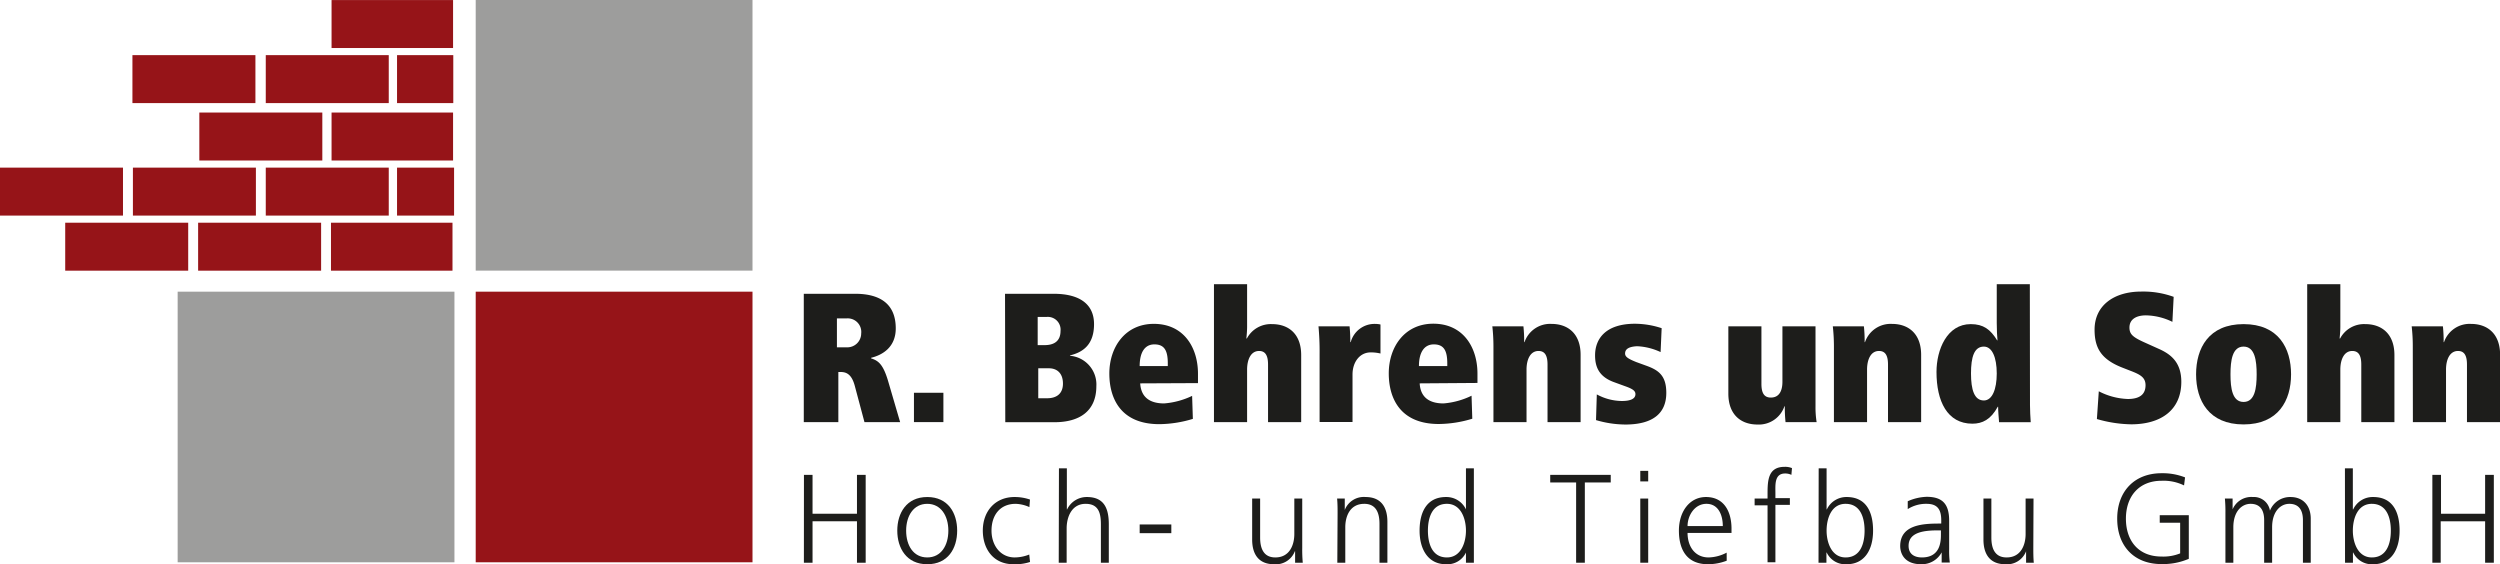 <svg id="Ebene_1" data-name="Ebene 1" xmlns="http://www.w3.org/2000/svg" viewBox="0 0 473.82 106.94"><title>behrens-bau-logo</title><rect x="62.73" y="42.21" width="23.03" height="9.09" style="fill:#961418"/><rect x="37.55" y="42.21" width="23.31" height="9.09" style="fill:#961418"/><rect x="12.36" y="42.21" width="23.31" height="9.09" style="fill:#961418"/><rect x="33.67" y="55.28" width="52.46" height="51.29" style="fill:#9d9d9c"/><rect x="90.16" y="55.28" width="52.46" height="51.29" style="fill:#961418"/><rect x="50.37" y="10.45" width="23.31" height="9.09" style="fill:#961418"/><rect x="25.1" y="10.45" width="23.31" height="9.09" style="fill:#961418"/><rect x="75.25" y="10.45" width="10.66" height="9.09" style="fill:#961418"/><rect x="50.37" y="31.77" width="23.31" height="9.09" style="fill:#961418"/><rect x="75.25" y="31.77" width="10.81" height="9.09" style="fill:#961418"/><rect x="25.19" y="31.77" width="23.31" height="9.09" style="fill:#961418"/><rect y="31.77" width="23.31" height="9.09" style="fill:#961418"/><rect x="37.78" y="21.33" width="23.31" height="9.09" style="fill:#961418"/><rect x="62.84" y="21.33" width="23.03" height="9.09" style="fill:#961418"/><rect x="62.84" y="0.01" width="23.03" height="9.09" style="fill:#961418"/><rect x="90.16" width="52.46" height="51.29" style="fill:#9d9d9c"/><path d="M162,73.11c-.63-2.33-1.71-2.61-2.76-2.61h-.35V80h-6.55V55.68h9.73c4.91,0,7.7,2.06,7.7,6.56,0,3.59-2.54,5.05-4.67,5.57v.11c1.39.45,2.3,1.11,3.28,4.5L170.6,80h-6.76Zm-1.47-7.28a2.63,2.63,0,0,0,2.69-2.62,2.57,2.57,0,0,0-2.79-2.86h-1.81v5.48Z" style="fill:#1d1d1b"/><path d="M173.22,74.44h5.58V80h-5.58Z" style="fill:#1d1d1b"/><path d="M190.48,55.68h9.2c5.16,0,7.67,2.13,7.67,5.75,0,3.91-2.12,5.34-4.56,5.93v.07a5.46,5.46,0,0,1,5,5.75c0,4.81-3.28,6.84-7.92,6.84h-9.34ZM198,65.41c1.61,0,3-.63,3-2.69a2.42,2.42,0,0,0-2.65-2.65h-1.68v5.34Zm.46,10.07c1.88,0,3-.94,3-2.78s-1-2.9-2.68-2.9h-2v5.68Z" style="fill:#1d1d1b"/><path d="M216.1,72.66c.18,2.93,2.2,3.8,4.54,3.8a14.92,14.92,0,0,0,5.3-1.43l.14,4.36a22.34,22.34,0,0,1-6.35,1c-7.36,0-9.48-4.92-9.48-9.59,0-5,3-9.42,8.43-9.42,5.69,0,8.37,4.5,8.37,9.45v1.78Zm5.23-3.28v-.52c0-2.44-.66-3.59-2.54-3.59S216,66.87,216,69.38Z" style="fill:#1d1d1b"/><path d="M230.08,53.87h6.28v8.05c0,.73-.07,1.57-.14,2.23h.1a5.13,5.13,0,0,1,4.78-2.72c3.11,0,5.51,1.85,5.51,5.86V80h-6.28V69.1c0-1.74-.52-2.58-1.7-2.58-1.57,0-2.27,1.64-2.27,3.53V80h-6.28Z" style="fill:#1d1d1b"/><path d="M250.1,67.12a51.5,51.5,0,0,0-.21-5.27h5.89a27.15,27.15,0,0,1,.14,3H256a4.67,4.67,0,0,1,4.64-3.46,4.74,4.74,0,0,1,1,.11V67a7.78,7.78,0,0,0-1.88-.21c-2,0-3.42,1.78-3.42,4.19v9H250.1Z" style="fill:#1d1d1b"/><path d="M269.07,72.66c.17,2.93,2.19,3.8,4.53,3.8A14.81,14.81,0,0,0,278.9,75l.14,4.36a22.28,22.28,0,0,1-6.35,1c-7.35,0-9.48-4.92-9.48-9.59,0-5,3-9.42,8.44-9.42,5.68,0,8.37,4.5,8.37,9.45v1.78Zm5.23-3.28v-.52c0-2.44-.67-3.59-2.55-3.59s-2.82,1.6-2.82,4.11Z" style="fill:#1d1d1b"/><path d="M283.05,65.55a35,35,0,0,0-.21-3.7h5.89a25,25,0,0,1,.14,3h.07a5.12,5.12,0,0,1,5.12-3.46c3.11,0,5.51,1.85,5.51,5.86V80H293.3V69.1c0-1.74-.52-2.58-1.71-2.58-1.57,0-2.27,1.64-2.27,3.53V80h-6.27Z" style="fill:#1d1d1b"/><path d="M302.64,74.75A10.07,10.07,0,0,0,307.38,76c1.71,0,2.58-.45,2.58-1.29,0-.63-.49-1-2-1.53l-1.92-.7c-2.89-1-3.73-2.82-3.73-5.12,0-3.21,2.06-6,7.57-6a16.33,16.33,0,0,1,5.05.84l-.2,4.53a11.62,11.62,0,0,0-4.47-1.11C309,65.69,308,66,308,67c0,.63.59,1,2.09,1.61l2.09.76c2.27.84,3.63,1.92,3.63,5.09,0,3.77-2.41,6-7.78,6a19.89,19.89,0,0,1-5.54-.84Z" style="fill:#1d1d1b"/><path d="M344.09,77a18,18,0,0,0,.21,3h-5.89a27.39,27.39,0,0,1-.14-3h-.07a5.12,5.12,0,0,1-5.12,3.46c-3.11,0-5.51-1.85-5.51-5.86V61.85h6.27V72.76c0,1.75.53,2.59,1.78,2.59,1.81,0,2.2-1.64,2.2-3V61.85h6.27Z" style="fill:#1d1d1b"/><path d="M347.58,65.55a35,35,0,0,0-.21-3.7h5.89a25,25,0,0,1,.14,3h.07a5.12,5.12,0,0,1,5.13-3.46c3.1,0,5.51,1.85,5.51,5.86V80h-6.28V69.1c0-1.74-.52-2.58-1.71-2.58-1.57,0-2.26,1.64-2.26,3.53V80h-6.28Z" style="fill:#1d1d1b"/><path d="M384.74,76.81c0,1.08.07,2.13.14,3.21h-6c-.07-1-.18-2-.18-2.93h-.07c-1.32,2.44-2.93,3.21-4.81,3.21-4.78,0-6.8-4.29-6.8-9.8,0-4.25,2-9.07,6.49-9.07,2.4,0,3.73,1,5,3.07h.07c-.07-.77-.14-1.88-.14-3.24V53.87h6.27ZM376,75.9c1.57,0,2.44-2.09,2.44-5.12s-.87-5.09-2.44-5.09c-1.85,0-2.44,2-2.44,5.09S374.18,75.9,376,75.9Z" style="fill:#1d1d1b"/><path d="M397.78,74.16a12.84,12.84,0,0,0,5.51,1.46c2.48,0,3.35-1.08,3.35-2.61s-1.08-2.06-3-2.79l-1.43-.56c-4-1.57-5.23-3.73-5.23-7.18,0-4.6,3.69-7.22,8.85-7.22a16.91,16.91,0,0,1,6.14,1L411.73,61a11.84,11.84,0,0,0-5-1.23c-1.95,0-3.14.81-3.14,2.31,0,1.25.63,1.81,2.79,2.79l2.93,1.32c2.19,1,4.11,2.55,4.11,6.17,0,5.34-3.83,8.06-9.52,8.06a24.61,24.61,0,0,1-6.48-1Z" style="fill:#1d1d1b"/><path d="M425.22,61.43c6.63,0,9,4.57,9,9.52s-2.4,9.49-9,9.49-9-4.54-9-9.49S418.6,61.43,425.22,61.43Zm0,14.75c2.13,0,2.48-2.58,2.48-5.23s-.35-5.26-2.48-5.26-2.48,2.61-2.48,5.26S423.09,76.18,425.22,76.18Z" style="fill:#1d1d1b"/><path d="M437.28,53.87h6.28v8.05c0,.73-.07,1.57-.14,2.23h.1a5.13,5.13,0,0,1,4.78-2.72c3.1,0,5.51,1.85,5.51,5.86V80h-6.28V69.1c0-1.74-.52-2.58-1.71-2.58-1.56,0-2.26,1.64-2.26,3.53V80h-6.28Z" style="fill:#1d1d1b"/><path d="M457.29,65.55a32.54,32.54,0,0,0-.21-3.7H463a27.15,27.15,0,0,1,.14,3h.07a5.12,5.12,0,0,1,5.12-3.46c3.1,0,5.51,1.85,5.51,5.86V80h-6.28V69.1c0-1.74-.52-2.58-1.7-2.58-1.57,0-2.27,1.64-2.27,3.53V80h-6.28Z" style="fill:#1d1d1b"/><path d="M152.37,90H154v7.37h8.42V90h1.65v16.65h-1.65V98.8H154v7.85h-1.64Z" style="fill:#1d1d1b"/><path d="M175.74,94.2c3.93,0,5.67,3,5.67,6.37s-1.74,6.37-5.67,6.37-5.68-3.06-5.68-6.37S171.8,94.2,175.74,94.2Zm0,11.45c2.62,0,4-2.27,4-5.08s-1.41-5.08-4-5.08-4,2.27-4,5.08S173.11,105.65,175.74,105.65Z" style="fill:#1d1d1b"/><path d="M195.1,96.11a6.86,6.86,0,0,0-2.6-.62c-2.94,0-4.58,2.12-4.58,5.08,0,2.77,1.67,5.08,4.41,5.08a7.61,7.61,0,0,0,2.74-.55l.15,1.41a9,9,0,0,1-3.13.43c-3.91,0-5.82-3-5.82-6.37,0-3.75,2.41-6.37,6-6.37a8.9,8.9,0,0,1,2.94.48Z" style="fill:#1d1d1b"/><path d="M200.7,88.76h1.5v7.78h.05A4.11,4.11,0,0,1,206,94.2c3.27,0,4.15,2.17,4.15,5.18v7.27h-1.5V99.4c0-2.1-.41-3.91-2.89-3.91-2.67,0-3.6,2.53-3.6,4.65v6.51h-1.5Z" style="fill:#1d1d1b"/><path d="M216,99.4h6v1.65h-6Z" style="fill:#1d1d1b"/><path d="M246.81,103.79a27.81,27.81,0,0,0,.1,2.86h-1.45v-2.17h-.05a3.86,3.86,0,0,1-3.94,2.46c-3,0-4.15-2-4.15-4.68V94.49h1.51v7.39c0,2.29.81,3.77,2.88,3.77,2.74,0,3.6-2.41,3.6-4.44V94.49h1.5Z" style="fill:#1d1d1b"/><path d="M253.51,97.35c0-.93,0-1.88-.09-2.86h1.45v2.17h0a3.86,3.86,0,0,1,3.94-2.46c3,0,4.14,2,4.14,4.68v7.77h-1.5V99.26c0-2.29-.81-3.77-2.88-3.77-2.75,0-3.6,2.41-3.6,4.44v6.72h-1.51Z" style="fill:#1d1d1b"/><path d="M279.34,106.65h-1.5v-1.93h0a3.9,3.9,0,0,1-3.79,2.22c-3.34,0-5-2.77-5-6.37s1.43-6.37,5-6.37a4.1,4.1,0,0,1,3.79,2.34h0V88.76h1.5Zm-5.11-1c2.68,0,3.61-2.86,3.61-5.08s-.93-5.08-3.61-5.08c-2.86,0-3.6,2.72-3.6,5.08S271.37,105.65,274.23,105.65Z" style="fill:#1d1d1b"/><path d="M298.72,91.44h-4.91V90h11.47v1.44h-4.91v15.21h-1.65Z" style="fill:#1d1d1b"/><path d="M312.38,91.24h-1.5v-2h1.5Zm-1.5,3.25h1.5v12.16h-1.5Z" style="fill:#1d1d1b"/><path d="M327.26,106.27a10,10,0,0,1-3.53.67c-4,0-5.53-2.72-5.53-6.37s2.05-6.37,5.13-6.37c3.43,0,4.84,2.77,4.84,6V101h-8.33c0,2.57,1.39,4.65,4,4.65a7.7,7.7,0,0,0,3.41-.91Zm-.74-6.56c0-2.12-.86-4.22-3.1-4.22s-3.58,2.22-3.58,4.22Z" style="fill:#1d1d1b"/><path d="M335,95.77h-2.45V94.49H335v-.88c0-2.56.1-5.13,3.23-5.13a3.38,3.38,0,0,1,1.4.24L339.52,90a2.65,2.65,0,0,0-1.2-.26c-2.05,0-1.83,2.21-1.83,3.67v1h2.74v1.28h-2.74v10.88H335Z" style="fill:#1d1d1b"/><path d="M344.69,88.76h1.5v7.78h.05A4.1,4.1,0,0,1,350,94.2c3.58,0,5,2.67,5,6.37s-1.67,6.37-5,6.37a3.9,3.9,0,0,1-3.79-2.22h-.05v1.93h-1.5Zm5.1,6.73c-2.74,0-3.6,2.86-3.6,5.08s.93,5.08,3.6,5.08c2.87,0,3.6-2.72,3.6-5.08S352.66,95.49,349.79,95.49Z" style="fill:#1d1d1b"/><path d="M368,104.69H368a4.28,4.28,0,0,1-3.86,2.25c-3.46,0-4-2.34-4-3.44,0-4.08,4.34-4.27,7.49-4.27h.29v-.62c0-2.07-.74-3.12-2.77-3.12a6.44,6.44,0,0,0-3.58,1V95a9.53,9.53,0,0,1,3.58-.84c3,0,4.27,1.36,4.27,4.53v5.37a17.11,17.11,0,0,0,.12,2.55H368Zm-.14-4.17h-.43c-2.6,0-5.7.26-5.7,2.93,0,1.6,1.14,2.2,2.53,2.2,3.53,0,3.6-3.08,3.6-4.39Z" style="fill:#1d1d1b"/><path d="M385.37,103.79c0,.93,0,1.88.09,2.86H384v-2.17H384a3.86,3.86,0,0,1-3.93,2.46c-3,0-4.15-2-4.15-4.68V94.49h1.5v7.39c0,2.29.81,3.77,2.89,3.77,2.74,0,3.6-2.41,3.6-4.44V94.49h1.5Z" style="fill:#1d1d1b"/><path d="M413.2,99.07h-3.87V97.64h5.51v8.27a12.44,12.44,0,0,1-5.17,1c-5.25,0-8.4-3.46-8.4-8.61s3.24-8.61,8.4-8.61a11.59,11.59,0,0,1,4.46.79L413.94,92a8.84,8.84,0,0,0-4.27-.88c-4.32,0-6.75,3-6.75,7.18s2.36,7.18,6.75,7.18a8.44,8.44,0,0,0,3.53-.6Z" style="fill:#1d1d1b"/><path d="M436.47,106.65V98.57c0-1.72-.65-3.08-2.58-3.08-1.64,0-3.26,1.41-3.26,4.44v6.72h-1.51V98.57c0-1.72-.64-3.08-2.57-3.08-1.65,0-3.27,1.41-3.27,4.44v6.72h-1.5v-9.3a27.81,27.81,0,0,0-.1-2.86h1.46v2.05l0,0A3.84,3.84,0,0,1,427,94.2a3.07,3.07,0,0,1,3.22,2.58h0a4.09,4.09,0,0,1,3.89-2.58c2.46,0,3.84,1.72,3.84,4.08v8.37Z" style="fill:#1d1d1b"/><path d="M444.43,88.76h1.5v7.78H446a4.08,4.08,0,0,1,3.79-2.34c3.58,0,5,2.67,5,6.37s-1.67,6.37-5,6.37a3.9,3.9,0,0,1-3.79-2.22h-.05v1.93h-1.5Zm5.1,6.73c-2.74,0-3.6,2.86-3.6,5.08s.93,5.08,3.6,5.08c2.86,0,3.6-2.72,3.6-5.08S452.39,95.49,449.53,95.49Z" style="fill:#1d1d1b"/><path d="M461,90h1.64v7.37H471V90h1.65v16.65H471V98.8h-8.42v7.85H461Z" style="fill:#1d1d1b"/></svg>